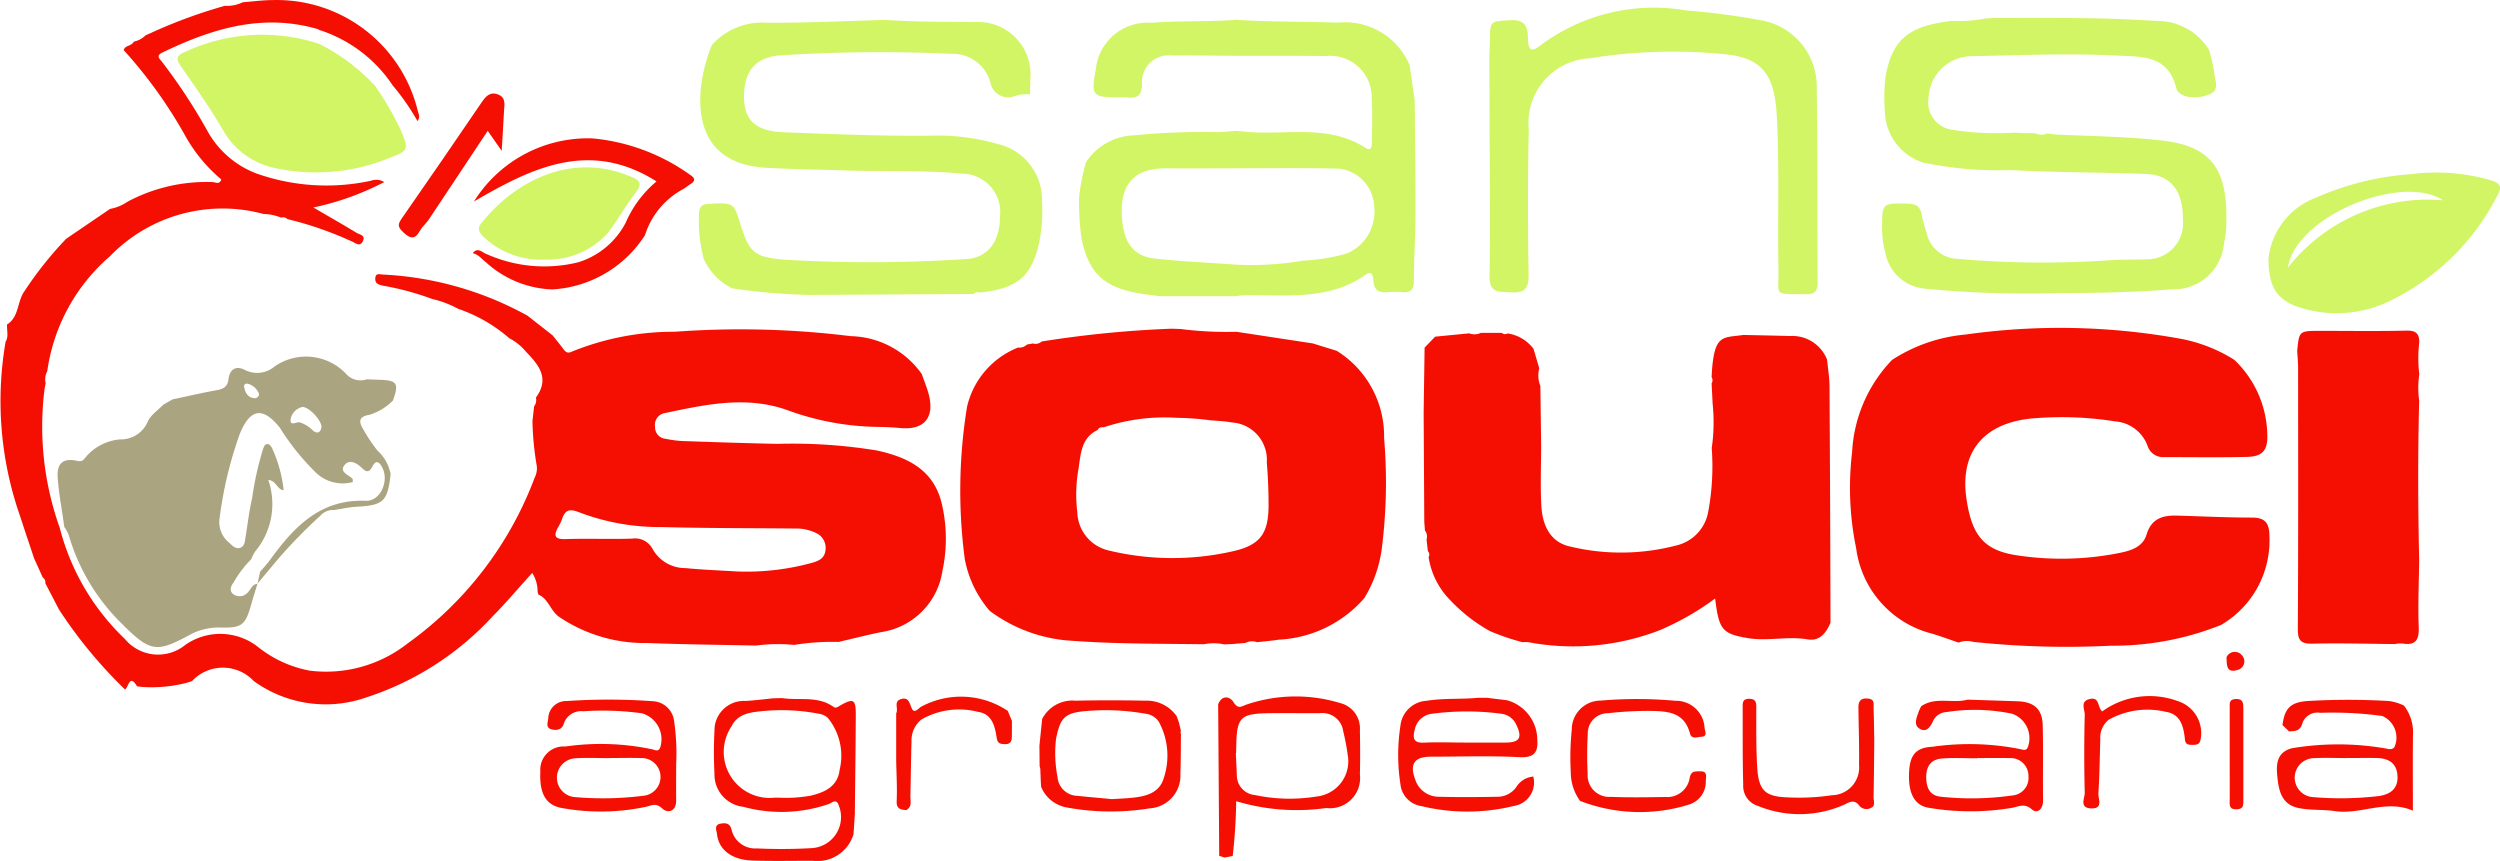 <svg xmlns="http://www.w3.org/2000/svg" width="113.645" height="39.136" viewBox="0 0 113.645 39.136">
  <g id="agropecuario" transform="translate(-608.526 -409.157)">
    <g id="Group_31" data-name="Group 31" transform="translate(608.526 409.157)">
      <path id="Path_144" data-name="Path 144" d="M608.846,423.908c.557-.35.453-1.044.789-1.51a16.688,16.688,0,0,1,1.9-2.387l1.994-1.358a2.064,2.064,0,0,0,.8-.33,7.623,7.623,0,0,1,3.858-.889c.132,0,.311.136.4-.118a7.129,7.129,0,0,1-1.673-2.045,21.021,21.021,0,0,0-2.767-3.838c.07-.228.371-.178.46-.384a1.033,1.033,0,0,0,.528-.279l.184-.089,0,.005.238-.109a23.28,23.28,0,0,1,3.193-1.157,1.6,1.6,0,0,0,.81-.16c.464-.036.929-.1,1.393-.1a6.593,6.593,0,0,1,6.568,5.053c.035.13.117.265-.016.449a10.688,10.688,0,0,0-1.125-1.619,6.327,6.327,0,0,0-3.343-2.525.263.263,0,0,0-.057-.035c-2.522-.738-4.826-.024-7.073,1.063-.325.157-.11.292.007.452a25.874,25.874,0,0,1,2.049,3.126,4.271,4.271,0,0,0,2.231,1.923,9.543,9.543,0,0,0,5.2.325.694.694,0,0,1,.6.061,12.564,12.564,0,0,1-3.225,1.156c.744.433,1.356.781,1.957,1.147.143.087.453.118.28.413-.137.233-.318.054-.465-.007a16.067,16.067,0,0,0-2.954-1.027.27.27,0,0,0-.283-.064,2.146,2.146,0,0,0-.795-.166,7.118,7.118,0,0,0-6.986,1.923,8.44,8.44,0,0,0-2.849,5.223.8.8,0,0,0-.074.543l-.048.259a13.7,13.7,0,0,0,.687,6.31A10.628,10.628,0,0,0,614.2,438.2a1.958,1.958,0,0,0,2.754.269,2.777,2.777,0,0,1,3.254.061,5.355,5.355,0,0,0,2.394,1.113,6,6,0,0,0,4.459-1.241,16.3,16.3,0,0,0,5.769-7.53.936.936,0,0,0,.1-.514,13.779,13.779,0,0,1-.2-2.05l.074-.678a.471.471,0,0,0,.083-.4c.631-.855.148-1.471-.44-2.071a2.4,2.4,0,0,0-.77-.626,6.908,6.908,0,0,0-2.319-1.335,4.683,4.683,0,0,0-1.187-.451,12.9,12.9,0,0,0-2.24-.605c-.169-.04-.359-.078-.346-.326s.17-.194.33-.179a15.086,15.086,0,0,1,6.593,1.872l1.141.895c.165.209.335.414.493.628.106.143.2.2.388.106a12.3,12.3,0,0,1,4.676-.9,40.635,40.635,0,0,1,7.993.2,4.062,4.062,0,0,1,3.231,1.725c.113.335.257.664.336,1.006.229,1-.261,1.538-1.279,1.448-.355-.031-.712-.051-1.068-.054a12.377,12.377,0,0,1-4.108-.764c-1.869-.668-3.742-.247-5.6.144a.539.539,0,0,0-.407.614.523.523,0,0,0,.479.547,5.187,5.187,0,0,0,.727.1c1.448.05,2.9.1,4.343.13a23.827,23.827,0,0,1,4.53.3c1.369.3,2.559.852,2.941,2.364a6.94,6.94,0,0,1,.043,3.111,3.307,3.307,0,0,1-2.785,2.783c-.651.131-1.295.3-1.942.446a10.629,10.629,0,0,0-2.006.135,7.686,7.686,0,0,0-1.744.03c-1.648-.036-3.3-.051-4.943-.116a6.945,6.945,0,0,1-4.022-1.2c-.39-.289-.47-.82-.937-1.006a.1.1,0,0,0-.025-.1,1.527,1.527,0,0,0-.245-.879c-.611.674-1.176,1.346-1.792,1.967a13.441,13.441,0,0,1-5.775,3.7,5.573,5.573,0,0,1-5.088-.751,1.924,1.924,0,0,0-2.81,0l-.239.078a6.408,6.408,0,0,1-2,.19l-.256-.028c-.348-.586-.382.031-.547.143a20.882,20.882,0,0,1-3.008-3.644l-.137-.266-.478-.918a.28.28,0,0,0-.122-.27l-.394-.875c-.209-.631-.422-1.259-.627-1.891a15.822,15.822,0,0,1-.664-7.946C608.927,424.45,608.831,424.173,608.846,423.908Zm33.179,11.226a11.236,11.236,0,0,0,3.441-.4c.3-.087.541-.209.583-.554a.742.742,0,0,0-.461-.809,2.042,2.042,0,0,0-.91-.188c-2.031-.02-4.062-.013-6.093-.067a10.277,10.277,0,0,1-3.661-.644c-.5-.207-.707-.162-.863.318a1.644,1.644,0,0,1-.145.3c-.217.382-.227.593.332.573,1-.035,2.009.013,3.012-.022a.9.9,0,0,1,.937.481,1.7,1.7,0,0,0,1.491.86C640.465,435.058,641.246,435.086,642.024,435.134Z" transform="translate(-608.526 -409.157)" fill="#f50f02"/>
      <path id="Path_145" data-name="Path 145" d="M705.828,445.987a5.779,5.779,0,0,1-.782,2.167,5.505,5.505,0,0,1-3.892,1.89c-.327.052-.659.078-.988.115a.662.662,0,0,0-.53.034l-.542.046-.411.022a2.256,2.256,0,0,0-.929-.009c-2.1-.028-4.2-.009-6.3-.18a6.935,6.935,0,0,1-3.435-1.334,4.979,4.979,0,0,1-1.139-2.372,23.718,23.718,0,0,1,.106-6.913,3.82,3.82,0,0,1,2.322-2.689.483.483,0,0,0,.4-.136l.271-.049a.414.414,0,0,0,.4-.09,49.143,49.143,0,0,1,5.9-.581l.409.013a16.371,16.371,0,0,0,2.541.127l3.473.529,1.085.335a4.561,4.561,0,0,1,2.156,3.963A23.927,23.927,0,0,1,705.828,445.987Zm-12.906-5.475c-.747.358-.766,1.077-.868,1.754a6.66,6.66,0,0,0-.056,1.991,1.836,1.836,0,0,0,1.418,1.731,12.353,12.353,0,0,0,5.675.032c1.248-.284,1.6-.831,1.6-2.1,0-.645-.027-1.291-.08-1.933a1.7,1.7,0,0,0-1.6-1.818c-.323-.064-.658-.068-.987-.1a12.668,12.668,0,0,0-1.513-.11,8.721,8.721,0,0,0-3.313.432C693.083,440.385,692.978,440.392,692.922,440.511Z" transform="translate(-643.025 -420.966)" fill="#f50f02"/>
      <path id="Path_146" data-name="Path 146" d="M672.979,472.157a1.708,1.708,0,0,1-1.854,1.212c-.914,0-1.828.02-2.741-.009-.934-.03-1.527-.485-1.611-1.195-.021-.174-.152-.43.164-.484.225-.038.427-.028.5.285a1.1,1.1,0,0,0,1.148.841,23.726,23.726,0,0,0,2.472-.012,1.413,1.413,0,0,0,1.258-1.923c-.11-.364-.317-.135-.466-.081a6.592,6.592,0,0,1-3.879.125,1.476,1.476,0,0,1-1.313-1.513,18.834,18.834,0,0,1,0-1.938,1.339,1.339,0,0,1,1.418-1.361c.421-.024.839-.08,1.259-.121l.4-.009c.78.119,1.62-.114,2.335.4.1.075.2,0,.3-.062.607-.346.716-.285.712.429-.006,1.447-.026,2.894-.041,4.342v.139l-.042.637Zm-3.389-1.657a6.254,6.254,0,0,0,1.462-.095c.637-.154,1.205-.425,1.293-1.161a2.73,2.73,0,0,0-.539-2.377.809.809,0,0,0-.418-.184,8.892,8.892,0,0,0-2.592-.113c-.516.052-1.083.118-1.363.689a2.089,2.089,0,0,0,1.956,3.242Z" transform="translate(-634.179 -434.24)" fill="#f50f02"/>
      <path id="Path_147" data-name="Path 147" d="M707.668,466.2c.17-.441.536-.357.693-.107.2.314.317.232.568.128a6.939,6.939,0,0,1,4.264-.084,1.186,1.186,0,0,1,.918,1.245c.013.667.017,1.336,0,2a1.371,1.371,0,0,1-1.533,1.532,9.525,9.525,0,0,1-4.09-.311,24.508,24.508,0,0,1-.159,2.491l-.373.072-.24-.077Q707.693,469.65,707.668,466.2Zm.816,2.214h-.013c.015.334.032.667.046,1a.9.9,0,0,0,.817.909,7.625,7.625,0,0,0,2.793.07,1.613,1.613,0,0,0,1.427-1.915,9.765,9.765,0,0,0-.2-1.047.951.951,0,0,0-1.044-.829c-.714.007-1.428-.006-2.141,0-1.543.011-1.666.135-1.681,1.677C708.484,468.329,708.484,468.373,708.484,468.417Z" transform="translate(-652.293 -434.183)" fill="#f50f02"/>
      <path id="Path_148" data-name="Path 148" d="M658.674,469.027c0,.622-.007,1.136,0,1.649s-.377.611-.635.371c-.283-.264-.479-.137-.715-.079a9.887,9.887,0,0,1-3.787.07c-.787-.114-1.085-.662-1.037-1.673a1.058,1.058,0,0,1,1.135-1.133,11.318,11.318,0,0,1,3.986.135c.128.039.238.1.323-.079a1.227,1.227,0,0,0-.821-1.565,13.014,13.014,0,0,0-2.67-.093.829.829,0,0,0-.888.567c-.078.263-.3.314-.541.259-.3-.071-.183-.317-.165-.5a.811.811,0,0,1,.836-.791,28.013,28.013,0,0,1,3.939.009,1.021,1.021,0,0,1,.945.891A10.034,10.034,0,0,1,658.674,469.027Zm-3.009-.273v.007c-.534,0-1.07-.029-1.6.008a.884.884,0,0,0,0,1.762,14.665,14.665,0,0,0,3.126-.061.859.859,0,0,0-.119-1.713C656.6,468.742,656.131,468.755,655.664,468.755Z" transform="translate(-627.937 -434.297)" fill="#f50f02"/>
      <path id="Path_149" data-name="Path 149" d="M699.364,466.886l.1.283.09.382a.127.127,0,0,0,0,.128c-.007.6,0,1.2-.025,1.8a1.489,1.489,0,0,1-1.394,1.588,11.052,11.052,0,0,1-3.791-.044,1.549,1.549,0,0,1-1.145-.932l-.017-.268-.021-.555-.031-.123-.009-.929q.062-.607.125-1.212a1.543,1.543,0,0,1,1.513-.831c1.065-.022,2.126-.023,3.19,0A1.648,1.648,0,0,1,699.364,466.886Zm-2.953,3.762c.319-.02.542-.03.764-.047.668-.054,1.375-.174,1.59-.886a3.224,3.224,0,0,0-.221-2.593.846.846,0,0,0-.62-.359,10.23,10.23,0,0,0-2.732-.114c-.945.08-1.133.335-1.318,1.273a5.766,5.766,0,0,0,.07,1.723.926.926,0,0,0,.9.853C695.394,470.558,695.95,470.6,696.411,470.648Z" transform="translate(-645.871 -434.321)" fill="#f50f02"/>
      <path id="Path_150" data-name="Path 150" d="M681.464,466.61c.11-.2-.126-.528.2-.636.364-.122.395.163.51.419s.293,0,.423-.078a3.814,3.814,0,0,1,3.941.191l.1.245.086.212c0,.241,0,.482-.005.723,0,.2-.073.34-.313.33-.189-.007-.331-.017-.37-.268-.084-.533-.2-1.106-.854-1.2a3.442,3.442,0,0,0-2.57.346,1.214,1.214,0,0,0-.452,1c-.026.821-.03,1.642-.051,2.463-.007.231.094.5-.189.656-.254-.02-.451-.048-.435-.409.027-.614-.011-1.232-.022-1.849V466.61Z" transform="translate(-640.724 -434.188)" fill="#f50f02"/>
      <path id="Path_151" data-name="Path 151" d="M761,437.3a7.323,7.323,0,0,1,3.355-1.155,30.6,30.6,0,0,1,9.686.18,6.953,6.953,0,0,1,2.523.976,4.821,4.821,0,0,1,1.492,3.327c.041.759-.184,1.064-.919,1.081-1.25.03-2.5.011-3.751.009a.74.74,0,0,1-.772-.513,1.7,1.7,0,0,0-1.47-1.11,15.465,15.465,0,0,0-3.932-.119c-2.1.262-3.135,1.553-2.829,3.64.248,1.692.815,2.348,2.31,2.569a13.4,13.4,0,0,0,4.593-.1c.517-.1,1.105-.254,1.281-.84.221-.737.736-.885,1.387-.867,1.136.031,2.272.09,3.408.089.631,0,.791.283.794.864a4.446,4.446,0,0,1-2.2,4.017,13.21,13.21,0,0,1-5.022.944,40.063,40.063,0,0,1-6.255-.176.99.99,0,0,0-.652.035c-.411-.139-.818-.292-1.234-.414a4.621,4.621,0,0,1-3.424-3.872,13.587,13.587,0,0,1-.184-4.378A6.519,6.519,0,0,1,761,437.3Z" transform="translate(-674.991 -420.939)" fill="#f50f02"/>
      <path id="Path_152" data-name="Path 152" d="M725.618,448.408a3.538,3.538,0,0,1-1-1.976.214.214,0,0,0-.033-.268l-.061-.536a.424.424,0,0,0-.072-.4l-.03-.4q-.014-2.482-.029-4.963.022-1.476.043-2.952l.478-.5,1.551-.152a.662.662,0,0,0,.531-.022l.949,0a.218.218,0,0,0,.263.027,1.807,1.807,0,0,1,1.18.7l.261.89a1.279,1.279,0,0,0,.05.8q.018,1.342.035,2.685c0,.913-.04,1.828.008,2.739.054,1.044.5,1.7,1.315,1.875a9.921,9.921,0,0,0,4.817-.049,1.913,1.913,0,0,0,1.451-1.509,11.285,11.285,0,0,0,.164-2.917,8.2,8.2,0,0,0,.041-2.016l-.047-.929a.254.254,0,0,0,0-.277c.092-2.006.49-1.778,1.444-1.923.709.016,1.418.029,2.127.049a1.693,1.693,0,0,1,1.678,1.075c.039.4.108.8.111,1.194q.033,5.381.045,10.762c-.192.466-.5.853-1.036.76-.909-.159-1.81.094-2.721-.059-1.025-.172-1.263-.333-1.425-1.339-.02-.126-.035-.254-.064-.459a12.442,12.442,0,0,1-2.513,1.438,10.934,10.934,0,0,1-5.976.546,1.452,1.452,0,0,0-.265,0,10.2,10.2,0,0,1-1.483-.505A7.467,7.467,0,0,1,725.618,448.408Z" transform="translate(-659.677 -421.109)" fill="#f50f02"/>
      <path id="Path_153" data-name="Path 153" d="M801.037,436.58a6.288,6.288,0,0,0,0,1.472,4.312,4.312,0,0,0-.005,1.205c-.062,2.412-.055,4.824,0,7.237-.011,1.013-.06,2.026-.021,3.037.023.591-.127.866-.75.759a1.285,1.285,0,0,0-.327.026c-1.249-.01-2.5-.047-3.748-.018-.526.012-.674-.136-.67-.667.023-3.951.014-7.9.012-11.852,0-.266-.027-.532-.041-.8.09-.9.09-.9,1.046-.9,1.312,0,2.624.02,3.934-.011C800.875,436.064,801.033,436.2,801.037,436.58Z" transform="translate(-691.061 -421.039)" fill="#f50f02"/>
      <path id="Path_154" data-name="Path 154" d="M728.64,467.849c.045.6-.156.838-.826.8-1.334-.068-2.674-.021-4.012-.02-.746,0-.978.33-.71,1.041a1.124,1.124,0,0,0,1.068.78c.891.023,1.783.017,2.674,0a1.038,1.038,0,0,0,.858-.452,1.014,1.014,0,0,1,.765-.467,1.073,1.073,0,0,1-.865,1.333,8.873,8.873,0,0,1-4.232.008,1.118,1.118,0,0,1-.941-.991,8.677,8.677,0,0,1,0-2.661,1.268,1.268,0,0,1,1.2-1.133c.774-.128,1.555-.059,2.331-.136h.4l.914.112A1.874,1.874,0,0,1,728.64,467.849Zm-3.259.138c.6,0,1.2,0,1.8,0,.668,0,.794-.226.492-.837a.847.847,0,0,0-.681-.475,11.849,11.849,0,0,0-3.116,0,.893.893,0,0,0-.8.7c-.1.375-.1.646.432.615C724.134,467.959,724.758,467.987,725.381,467.987Z" transform="translate(-658.758 -434.231)" fill="#f50f02"/>
      <path id="Path_155" data-name="Path 155" d="M794.087,467.26c.1-.782.38-1.037,1.148-1.094a31.724,31.724,0,0,1,3.673,0,2.183,2.183,0,0,1,.7.208,1.967,1.967,0,0,1,.412,1.307c-.015,1.137-.005,2.273-.005,3.471-1.217-.53-2.375.2-3.564.018-.545-.083-1.114-.023-1.662-.146-.743-.166-.868-.781-.932-1.386-.059-.552-.063-1.134.658-1.324a12.692,12.692,0,0,1,4.3.016c.127.03.266.06.364-.074a1.072,1.072,0,0,0-.555-1.409,16.681,16.681,0,0,0-2.822-.143.723.723,0,0,0-.8.444c-.106.4-.338.383-.618.4Zm2.923,1.5v0c-.514,0-1.029-.023-1.54.007a.886.886,0,0,0-.052,1.763,14.816,14.816,0,0,0,3.071-.046c.536-.085.865-.357.825-.937s-.436-.784-.964-.79C797.9,468.753,797.457,468.757,797.01,468.757Z" transform="translate(-690.33 -434.3)" fill="#f50f02"/>
      <path id="Path_156" data-name="Path 156" d="M764.449,466.4c.653-.45,1.418-.111,2.107-.3l2.268.074c.751.025,1.129.352,1.148,1.092.029,1.135,0,2.273.016,3.409.005.394-.253.636-.509.414-.343-.295-.584-.128-.894-.072a11.336,11.336,0,0,1-3.789,0c-.687-.108-.965-.717-.893-1.71.051-.7.32-1.027,1.038-1.063a11.82,11.82,0,0,1,4.046.113c.2.059.274.028.332-.167a1.179,1.179,0,0,0-.734-1.448,8.294,8.294,0,0,0-2.982-.078.712.712,0,0,0-.6.377c-.13.29-.306.575-.629.38-.289-.174-.13-.512-.039-.78A2.2,2.2,0,0,1,764.449,466.4Zm2.54,2.355v.012c-.534,0-1.071-.033-1.6.01-.5.04-.721.357-.712.87s.2.842.714.871a13,13,0,0,0,3.19-.061.8.8,0,0,0,.743-.872.811.811,0,0,0-.867-.827C767.968,468.746,767.478,468.756,766.989,468.756Z" transform="translate(-677.114 -434.296)" fill="#f50f02"/>
      <path id="Path_157" data-name="Path 157" d="M736.771,470.679a2.223,2.223,0,0,1-.422-1.306,12.26,12.26,0,0,1,.045-1.926,1.316,1.316,0,0,1,1.31-1.327,19.249,19.249,0,0,1,3.4.008,1.3,1.3,0,0,1,1.328,1.238c.023.159.144.389-.157.4-.174.005-.432.133-.509-.156-.265-.995-1.055-1.01-1.857-1.022a16.011,16.011,0,0,0-1.865.106.911.911,0,0,0-.922.947,16.609,16.609,0,0,0-.005,1.8.982.982,0,0,0,1.058,1.054c.824.035,1.65.019,2.474.007a1.031,1.031,0,0,0,1.106-.867c.064-.341.263-.291.479-.3.334-.009.266.233.252.422a1.078,1.078,0,0,1-.745,1.084A7.507,7.507,0,0,1,736.771,470.679Z" transform="translate(-664.945 -434.272)" fill="#f50f02"/>
      <path id="Path_158" data-name="Path 158" d="M755.616,466.408c0-.286.108-.43.43-.4s.255.242.26.428c.015.481.021.963.031,1.445-.009.87-.015,1.739-.032,2.608,0,.168.092.4-.106.484a.427.427,0,0,1-.547-.1c-.193-.271-.412-.183-.641-.059a4.989,4.989,0,0,1-3.951.079.949.949,0,0,1-.681-.974c-.034-1.182-.019-2.365-.025-3.548,0-.192.011-.345.275-.351s.344.1.345.353c0,.914-.013,1.831.04,2.743.064,1.094.369,1.36,1.453,1.387a9.987,9.987,0,0,0,1.937-.1,1.263,1.263,0,0,0,1.24-1.388C755.657,468.146,755.626,467.277,755.616,466.408Z" transform="translate(-671.136 -434.253)" fill="#f50f02"/>
      <path id="Path_159" data-name="Path 159" d="M778.94,466.525a3.689,3.689,0,0,1,3.419-.476,1.526,1.526,0,0,1,1.055,1.757c-.046.211-.156.235-.325.238-.185,0-.361.017-.387-.242-.057-.581-.19-1.158-.871-1.259a3.609,3.609,0,0,0-2.585.356,1.028,1.028,0,0,0-.39.886c-.027.823-.034,1.646-.087,2.467-.016.247.24.7-.33.682-.555-.022-.285-.47-.291-.714q-.044-1.771,0-3.544c.006-.238-.228-.609.228-.716S778.719,466.327,778.94,466.525Z" transform="translate(-683.38 -434.185)" fill="#f50f02"/>
      <path id="Path_160" data-name="Path 160" d="M789.991,468.528c0-.69,0-1.381,0-2.071,0-.191-.047-.4.277-.414s.344.182.343.424q0,2.071,0,4.142c0,.227.031.451-.319.451-.366,0-.3-.248-.3-.461C789.988,469.909,789.99,469.219,789.991,468.528Z" transform="translate(-688.633 -434.269)" fill="#f50f02"/>
      <path id="Path_161" data-name="Path 161" d="M789.732,462.453a.414.414,0,0,1,.7-.09.4.4,0,0,1-.143.65C789.713,463.217,789.75,462.807,789.732,462.453Z" transform="translate(-688.52 -432.576)" fill="#f50f02"/>
      <path id="Path_162" data-name="Path 162" d="M703.494,412.4c-.979-.006-1.957-.024-2.936-.015a1.214,1.214,0,0,0-1.351,1.305c-.015.53-.221.659-.682.6a3.09,3.09,0,0,0-.4,0c-1.165,0-1.249-.1-1.023-1.24a2.36,2.36,0,0,1,2.525-2.15c1.288-.1,2.577-.041,3.862-.136,1.547.1,3.1.079,4.647.126a3.183,3.183,0,0,1,3.234,1.935q.116.8.232,1.6c.013,1.714.04,3.427.035,5.141,0,1.024-.067,2.048-.076,3.071,0,.37-.122.537-.5.507a3.659,3.659,0,0,0-.669,0c-.4.04-.635-.07-.667-.517-.011-.15-.036-.5-.344-.283-1.728,1.228-3.709.894-5.628.944a2.24,2.24,0,0,0-.264.039l-3.5,0-.379-.053c-2.03-.231-2.822-.864-3.166-2.637a12.669,12.669,0,0,1-.1-1.794,9.051,9.051,0,0,1,.32-1.611,2.7,2.7,0,0,1,2.165-1.215,32.369,32.369,0,0,1,3.8-.149c.288,0,.575-.038.862-.058.221.021.44.047.661.061,1.75.11,3.572-.337,5.2.706.315.2.3-.1.305-.289,0-.645.036-1.292-.01-1.934a1.884,1.884,0,0,0-2.075-1.944C706.208,412.394,704.851,412.4,703.494,412.4Zm0,5.115c-1.066,0-2.133.009-3.2,0-1.617-.009-2.133.908-1.988,2.392.1,1.057.584,1.613,1.474,1.71,1.232.135,2.474.188,3.712.276a13.876,13.876,0,0,0,3.054-.184,8.446,8.446,0,0,0,1.967-.323,2.053,2.053,0,0,0,1.245-2.141,1.8,1.8,0,0,0-1.589-1.716C706.608,417.491,705.048,417.514,703.49,417.513Z" transform="translate(-647.292 -409.863)" fill="#d1f565"/>
      <path id="Path_163" data-name="Path 163" d="M768.137,415.852l.536.006a.6.6,0,0,0,.533.01l.4.05c1.624.072,3.247.089,4.868.277,2.485.289,2.968,1.619,2.873,4.019a5.806,5.806,0,0,1-.1.66,2.287,2.287,0,0,1-2.372,2.078c-1.735.143-3.477.168-5.208.174a47.449,47.449,0,0,1-6.075-.21,2.008,2.008,0,0,1-1.741-1.635,4.294,4.294,0,0,1-.146-1.123c.009-1.136,0-1.122,1.149-1.1.371.008.586.111.652.5.048.284.147.559.224.838a1.487,1.487,0,0,0,1.386,1.171,44.673,44.673,0,0,0,7.013.059c.512-.034,1.026-.017,1.539-.037a1.636,1.636,0,0,0,1.711-1.808c.026-1.275-.541-2.027-1.659-2.071-2.05-.08-4.1-.062-6.152-.178a16.956,16.956,0,0,1-3.984-.337,2.5,2.5,0,0,1-1.748-2.259,8.539,8.539,0,0,1,.029-1.67c.318-1.714,1.083-2.284,3.016-2.518a6.07,6.07,0,0,0,1.521-.108l.389-.021c1.466,0,2.931-.01,4.4.012,1.019.015,2.038.069,3.056.122a2.76,2.76,0,0,1,2.326,1.324,8.057,8.057,0,0,1,.242,1.1c.026.3.232.7-.179.888-.61.285-1.448.182-1.555-.254-.376-1.535-1.6-1.428-2.724-1.485-2.18-.109-4.362-.015-6.543.028a1.987,1.987,0,0,0-2,1.928,1.257,1.257,0,0,0,1.115,1.423,12.616,12.616,0,0,0,2.8.125Z" transform="translate(-676.15 -409.801)" fill="#d1f565"/>
      <path id="Path_164" data-name="Path 164" d="M729.74,411.876c.009-.178.025-.356.026-.534.009-.946.011-.9.93-.955.684-.043.791.322.8.841.01.535.154.637.609.273a8.6,8.6,0,0,1,6.581-1.558,33.148,33.148,0,0,1,3.375.443,3.057,3.057,0,0,1,2.561,3.078c.041,2.946.02,5.893.041,8.839,0,.4-.127.55-.537.543-1.531-.026-1.218.116-1.244-1.168-.048-2.319.048-4.638-.078-6.958-.1-1.866-.666-2.665-2.509-2.8a23.912,23.912,0,0,0-6,.2,2.931,2.931,0,0,0-2.764,3.208c-.047,2.209-.046,4.42-.008,6.629.012.671-.213.838-.838.8-.535-.035-.955.05-.938-.766.051-2.521,0-5.044,0-7.565Q729.74,413.148,729.74,411.876Z" transform="translate(-662.036 -409.469)" fill="#d1f565"/>
      <path id="Path_165" data-name="Path 165" d="M793.15,427.121a3.345,3.345,0,0,1,2.149-2.774,12.838,12.838,0,0,1,4.324-1.071,8.974,8.974,0,0,1,3.567.257c.428.124.636.256.357.727a10.71,10.71,0,0,1-4.709,4.693,5.526,5.526,0,0,1-4.467.313C793.524,428.925,793.151,428.382,793.15,427.121Zm7.94-2.658c-1.934-1.261-6.737.771-7.056,3.062A8.085,8.085,0,0,1,801.09,424.463Z" transform="translate(-690.029 -415.358)" fill="#d1f565"/>
      <path id="Path_166" data-name="Path 166" d="M613.517,445.925c-.1-.745-.247-1.487-.3-2.236-.049-.67.255-.912.9-.766.217.049.278-.055.374-.172a2.3,2.3,0,0,1,1.564-.806,1.327,1.327,0,0,0,1.253-.8c.13-.307.469-.524.714-.783l.42-.236c.672-.142,1.342-.3,2.019-.421.306-.054.485-.174.521-.495.054-.481.363-.624.752-.419a1.218,1.218,0,0,0,1.344-.163,2.505,2.505,0,0,1,3.238.327.875.875,0,0,0,.952.258c.2.008.4.017.6.023.78.025.871.17.586.944a2.515,2.515,0,0,1-1.067.647c-.543.092-.466.357-.263.689a7.55,7.55,0,0,0,.627.937,1.9,1.9,0,0,1,.6,1.075c-.139,1.242-.326,1.412-1.539,1.478-.349.019-.694.1-1.041.15a.751.751,0,0,0-.6.245,23.469,23.469,0,0,0-1.951,2L622.3,448.5l.119-.54c.141-.166.293-.325.422-.5,1.094-1.5,2.271-2.806,4.38-2.723.656.026,1.056-.875.767-1.478-.107-.222-.273-.445-.454-.1-.16.308-.285.284-.492.082-.242-.237-.581-.413-.8-.111s.191.422.371.6c.023.022.012.077.022.153a1.76,1.76,0,0,1-1.748-.494,10.893,10.893,0,0,1-1.573-1.978c-.786-.972-1.346-.862-1.818.278a18.114,18.114,0,0,0-.917,3.82,1.2,1.2,0,0,0,.436,1.136c.147.133.3.311.522.218.182-.077.187-.289.216-.462.1-.591.163-1.191.3-1.774a14.7,14.7,0,0,1,.488-2.211c.047-.117.084-.289.249-.254.082.017.161.147.2.243a6.239,6.239,0,0,1,.5,1.849c-.318-.027-.321-.433-.7-.464a3.359,3.359,0,0,1-.6,3.254,2.174,2.174,0,0,0-.179.353,4.965,4.965,0,0,0-.8,1.055c-.129.168-.208.382-.007.533a.481.481,0,0,0,.615-.045c.169-.133.211-.407.478-.431-.09.3-.183.591-.268.888-.288,1.014-.415,1.126-1.472,1.1a2.772,2.772,0,0,0-1.4.367c-1.523.821-1.771.726-3.193-.709a9.229,9.229,0,0,1-2.251-3.881A1.775,1.775,0,0,0,613.517,445.925Zm10.82-5.454a.7.7,0,0,0-.524.519c-.074.393.251.149.4.178a1.469,1.469,0,0,1,.612.38c.193.154.338.088.378-.147C625.245,441.114,624.646,440.456,624.336,440.472Zm-1.967-.588a.753.753,0,0,0-.512-.468c-.086-.022-.193.03-.168.145.055.245.147.475.445.508A.19.19,0,0,0,622.369,439.883Z" transform="translate(-610.594 -421.971)" fill="#aaa480"/>
      <path id="Path_167" data-name="Path 167" d="M666.922,422.98a2.8,2.8,0,0,1-1.291-1.329,6.844,6.844,0,0,1-.223-1.985c0-.355.09-.516.485-.531,1.1-.045,1.1-.063,1.416.973.387,1.251.652,1.447,1.913,1.564a66.036,66.036,0,0,0,8.285-.021c1.016-.033,1.59-.78,1.586-1.937a1.746,1.746,0,0,0-1.748-1.95c-1.758-.164-3.522-.084-5.282-.145-1.2-.042-2.408-.051-3.609-.121-2.253-.13-3.144-1.5-2.961-3.583a7.251,7.251,0,0,1,.507-2,3.068,3.068,0,0,1,2.494-1.01c1.8.012,3.6-.079,5.393-.128,1.353.094,2.711.083,4.063.1a2.381,2.381,0,0,1,2.522,2.617c0,.222-.008.445-.012.667a1.805,1.805,0,0,0-.81.116.825.825,0,0,1-.994-.659,1.771,1.771,0,0,0-1.756-1.3,71.563,71.563,0,0,0-7.818.072c-1.162.1-1.669.791-1.62,2.021.038.95.579,1.427,1.778,1.473,2.226.085,4.453.179,6.682.156a9.909,9.909,0,0,1,3.1.386,2.6,2.6,0,0,1,1.983,2.617,6.992,6.992,0,0,1-.208,2.186c-.372,1.282-1.017,1.769-2.619,1.943a.251.251,0,0,0-.278.065l-7.5.042-.269-.009A27.783,27.783,0,0,1,666.922,422.98Z" transform="translate(-633.637 -409.872)" fill="#d1f565"/>
      <path id="Path_168" data-name="Path 168" d="M629.424,412.395a8.955,8.955,0,0,1,2.519,1.888,13.635,13.635,0,0,1,1.229,2.14c.31.738.262.851-.478,1.12a8.838,8.838,0,0,1-5.36.478,3.534,3.534,0,0,1-2.288-1.7c-.58-1-1.248-1.949-1.91-2.9-.241-.345-.232-.494.178-.661A8.27,8.27,0,0,1,629.424,412.395Z" transform="translate(-614.905 -410.397)" fill="#d1f565"/>
      <path id="Path_169" data-name="Path 169" d="M650.541,426.971a3.827,3.827,0,0,1-2.811-1.014c-.185-.184-.34-.361-.126-.629,1.581-1.982,4.163-3.278,6.875-2.1.4.174.422.337.159.683-.459.6-.828,1.271-1.29,1.869A3.687,3.687,0,0,1,650.541,426.971Z" transform="translate(-625.732 -415.17)" fill="#d1f565"/>
    </g>
    <path id="Path_170" data-name="Path 170" d="M654.832,424.819a5.367,5.367,0,0,1-4.213,2.465,4.715,4.715,0,0,1-3.017-1.236c-.193-.146-.341-.356-.6-.412.23-.3.436-.02.633.042a6.421,6.421,0,0,0,4.17.37,3.636,3.636,0,0,0,2.152-1.8,5.067,5.067,0,0,1,1.4-1.874c-3.038-1.924-5.68-.616-8.3.914a6.109,6.109,0,0,1,5.4-2.87,9.071,9.071,0,0,1,4.451,1.674c.2.128.224.259,0,.4-.113.07-.216.158-.33.227A3.605,3.605,0,0,0,654.832,424.819Z" transform="translate(-16.987 -4.97)" fill="#f50f02"/>
    <path id="Path_171" data-name="Path 171" d="M642.12,422.775c-.255.231-.332.863-.912.319-.257-.241-.293-.352-.1-.631q1.829-2.626,3.628-5.272c.187-.274.375-.52.751-.383s.3.455.282.739c-.028.576-.067,1.153-.107,1.828l-.635-.91-2.706,4.073Z" transform="translate(-14.33 -3.36)" fill="#f50f02"/>
  </g>
</svg>
